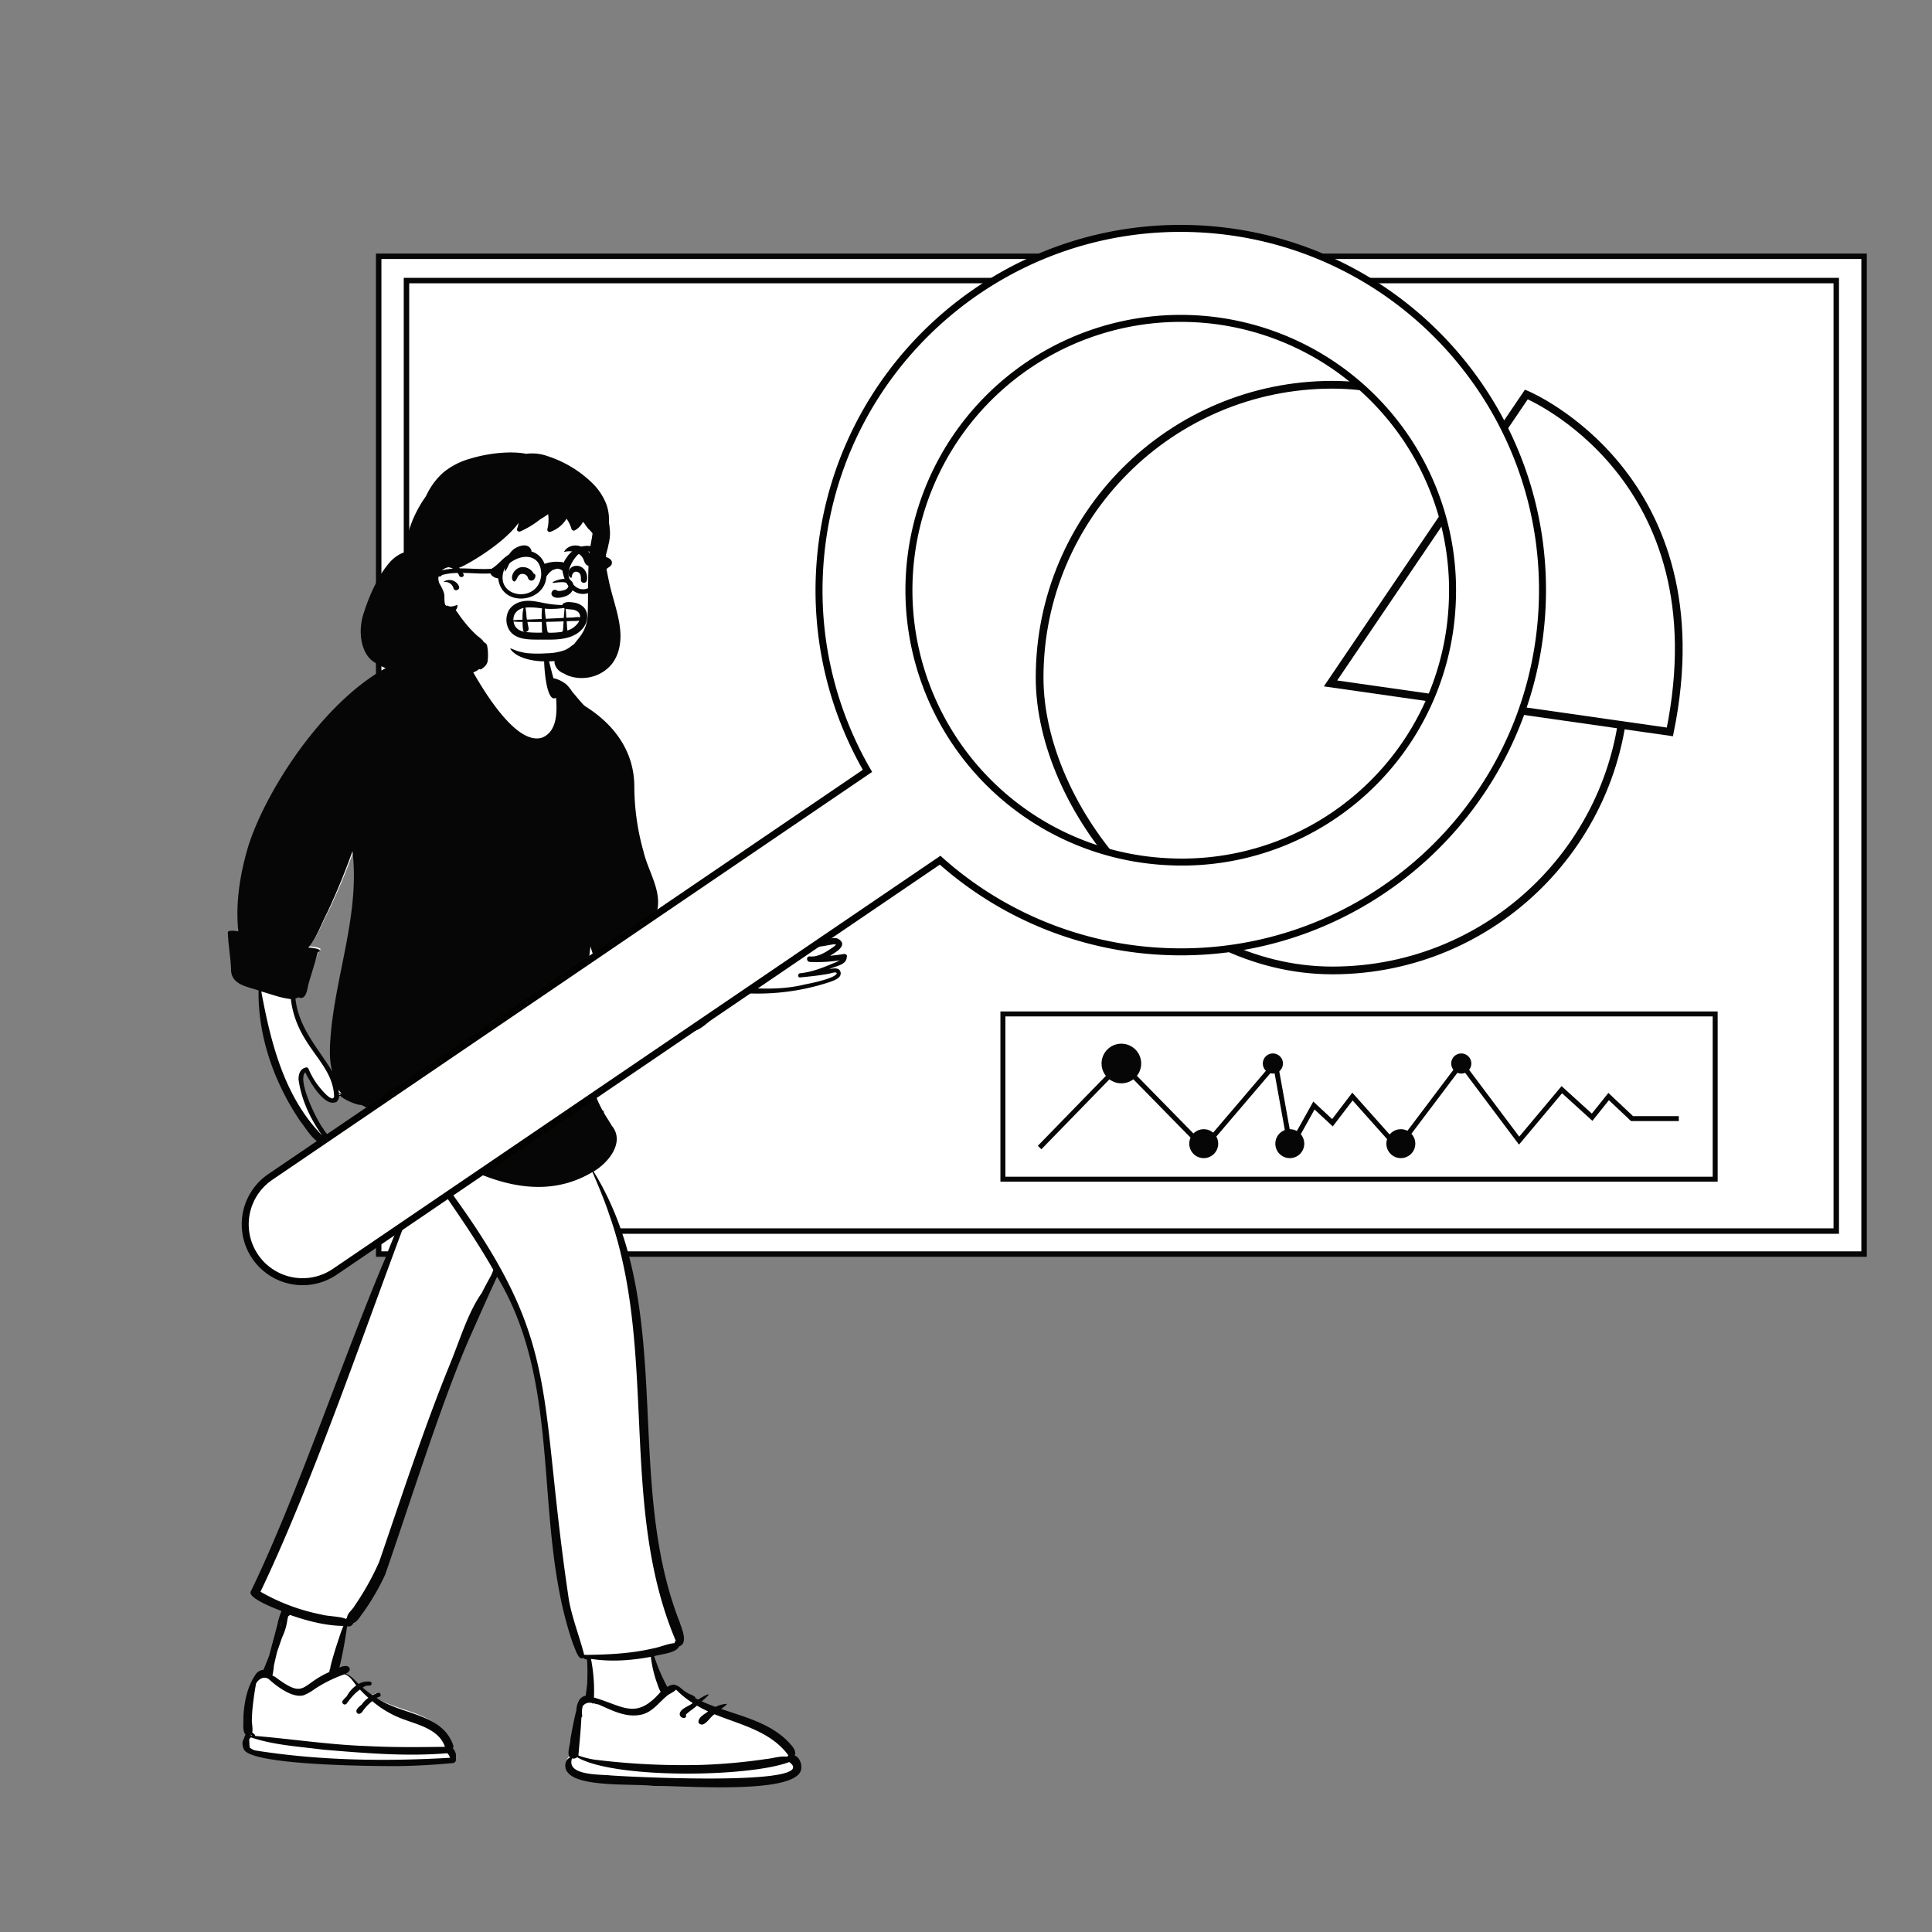 <svg id="Capa_1" data-name="Capa 1" xmlns="http://www.w3.org/2000/svg" viewBox="0 0 1000 1000"><rect x="0" y="0" width="1000" height="1000" fill="#808080" stroke="none"/><title>Mesa de trabajo 13</title><rect x="196.01" y="132.65" width="768.83" height="516.46" fill="#fff" stroke="#060606" stroke-miterlimit="10" stroke-width="2.82"/><rect x="210.39" y="145.22" width="740.06" height="491.98" fill="none" stroke="#060606" stroke-miterlimit="10" stroke-width="2.82"/><rect x="538.1" y="199.15" width="303.15" height="303.15" rx="151.58" fill="none" stroke="#060606" stroke-miterlimit="10" stroke-width="4"/><path d="M688.67,353.74,790.05,204.17s101.39,42.16,74.28,174.66Z" fill="#fff" stroke="#060606" stroke-miterlimit="10" stroke-width="4" fill-rule="evenodd"/><rect x="519.1" y="524.81" width="368.67" height="85.54" fill="none" stroke="#060606" stroke-miterlimit="10" stroke-width="2.57"/><polyline points="538.1 593.96 580.42 550.47 623.04 593.96 660.12 550.47 667.96 593.96 680.08 572.22 689.67 581.13 700.03 567.58 723.56 593.96 756.35 550.47 786.29 590.39 808.39 564.02 824.08 578.27 832.63 567.58 844.75 578.99 868.94 578.99" fill="none" stroke="#060606" stroke-miterlimit="10" stroke-width="2.57"/><circle cx="580.42" cy="550.47" r="10.26" fill="#060606"/><circle cx="623.05" cy="591.96" r="7.49" fill="#060606"/><circle cx="658.84" cy="550.47" r="5.22" fill="#060606"/><circle cx="667.6" cy="591.96" r="7.49" fill="#060606"/><circle cx="756.35" cy="550.47" r="5.22" fill="#060606"/><circle cx="725.07" cy="591.96" r="7.49" fill="#060606"/><g id="Introduction"><g id="variations-standing"><path d="M171.2,544.65c0,2.72.31,9,1,11.62-7.63-12.21-19.06-25.55-20.8-40.5a20.72,20.72,0,0,0,3.37-.69c3.94,1.84,3.2-3.8,3.78-6.4,1.58-5.52,4.89-10.95,6.32-16.5,3.78-1.63-3.81-2.32-4.91-2.35,4.58-5.1,6.69-12.1,10-18.05q7.19-15.15,12.93-30.92a98.1,98.1,0,0,1,.47,19.83C181.75,489,171.09,516.21,171.2,544.65Zm264.74-50.28c-2.37.4-6.33.77-8.69,1,3.1-1.85,12.29-5.38,6.5-8.55-1.78-.65-3.7.28-5.5.57-7.48,1.23-16.71,1.16-24.27.54,2.76-2.26,6.39-5.51,9.08-7.85,1.43-1.24,2.81-1.71,1.21-3.57-2.84-2.63-7.91-.69-11.19.47-9,5.06-19.25,10.54-29,14.43-.1-1.35,0-3.11-1.35-4-3.84-1.81-6.67-1.28-10.77-1.76a121.46,121.46,0,0,1-13.73-2.79c-3.09-2.35-5-9.29-9.91-8.51,4.37-11-2.3-22.46-4.8-33a120.47,120.47,0,0,1-4.81-33.15c0-17.93-10.44-31.69-25.47-40.89-5.93-4-9.91-13.72-17.24-15.66-.94-3.58-1-5.15-1.81-8.75-.41-1-.72-6.65-1.75-6.46-1.14-5.56-7-7.79-12-8.95-6.54-1.35-15.67-3-21.55.82a8.33,8.33,0,0,0-2.57,5.9,27.1,27.1,0,0,1-3.6,8.19c-2.7-.91-1.17-2.61-3.85-3-24.41-3.61-51.51,14.27-67.35,31.71-28.72,29.44-51.65,69.63-47.9,111.58-1-.15-5.48-.85-5.42.56.22,6.14,1.35,11.26,1.66,17.4-.31,8.13,8.15,9.1,14.26,11.11-.38,23.58,8.2,47.16,21.63,66.55,3.27,3.81,8.16,17,14.12,11.77.7-.82-4.74-6.49-5.71-7.9-3.31-4.15-12.07-24.73-5.88-28.84,1.38,4.45,14.7,25.8,17.08,13.68a25,25,0,0,0,12.14,2.89c7.09,3.83,14,8,20.79,12.27,3.18,6.22,7.83,12.19,11.72,18.16-27,62.2-53.29,164.57-88,223.15-3,3.83,13.62,10.33,16.56,11.73-5.62,9.12-6.32,19.68-10.6,29.5a3.76,3.76,0,0,0-2.37.43c-5.28,3.57-7.27,16.34-7.57,22.64.24,2.81-.8,7.06,1.47,9.13a3.91,3.91,0,0,0-.72,1.19c-1.6,1.25-1.41,4-.55,5.7,3,6.25,25,5.67,32.19,7,25.32,2.14,46.57,2.48,71.88.14,3.11-.65.76-5.49-.77-6.8a1.86,1.86,0,0,0,.85-2.23c-5.76-16.43-26.56-15.32-39.15-24.09,3.31-1.91,1.18-1.3-.9-.56a51.13,51.13,0,0,1-6.34-4.66c1.52-.95.77-1.57-.88-.78-2.61-2.08-4.63-5.31-7.95-6.32-3.25-.79-3.25-2.18-3.25-3.05,1.93-7.77,4-15.73,5.13-23.6,1.16,1.71,11.15-12,13.29-15.37,8.31-13.13,8.28-26.08,14.1-40.36,11.93-31.11,36.39-96.3,51.3-126.05,34.89,56.76,17.9,133.53,39.42,194.06,1,1.82,2.76,8.64,5.25,6.68,1,.22,2,.34,2.92.47A156.12,156.12,0,0,1,303.5,878a3.45,3.45,0,0,0-2.35,1.75c-1.72-1.27-5,17.41-5.31,19.32,0,2.45-2.13,7.92-.19,9.38-2.79,1.14-3.25,5.35-1.28,7.52,5.82,7.81,34.22,5.67,44.69,7,13.25-.33,68.67,4.62,72.51-7.93.77-2.86-.54-6.48-3.21-7.58,1.07-2.49-1.49-4.89-3.05-6.63-9.22-9.58-23.4-11.09-35.67-15.25.45-.47-16-8.9-19.6-11,.23-2.83-5.66,0-5.67,0-2.81-5-4.8-12.67-6.69-18,3.48-1.07,11.86-2,13.41-5.47,5-1.67,0-8.89-1-12.28-29.25-73.07-1.5-165.23-44.67-234.19,7.91-4.52,17-14.43,9.17-22.73-1.56-2-5.39-8.22-5.32-7.13-1.46-5.92-4.7-16.12-5.72-22.1-3.71-22-1.28-42.56,1.87-64.76,4.36,16.7,19.41,30.62,34.71,38.25,6,2.46,13.86,7.54,20.41,5.93,5.92-1.74,16.67-13.87,17.94-19.7a120.89,120.89,0,0,0,51.64-5c2.12-.8,4.63-.73,4-3.73-.65-2.54-5.3-1.89-7.31-1.42,3.06-1.69,11-2.14,10.94-6.56A1.39,1.39,0,0,0,435.94,494.37Z" fill="#fff" fill-rule="evenodd"/><path d="M431.38,498.56c-5.51,2.34-11.2,4.6-17.21,5.19-1.38.14-1.39,2.3,0,2.16,5-.48,10-1,14.92-1.91.62-.13,3.84-1.27,4-.19-.71,2.58-13.69,5.22-16.57,5.75-17.1,4.22-34.27.89-51.44.7a8.59,8.59,0,0,0-5.12.05l-2.74.12A64.37,64.37,0,0,1,371,491.51c4.13,1.88,15.48-3.78,19.74-5.6,7.12-3.1,13.5-9.84,21.84-8.47-4,3.61-8.41,6.75-12.5,10.28a1.56,1.56,0,0,0,1.1,2.63c8.88.61,17.78.67,26.57-.93,6.24-1.19,6.33-1,1,2.47-2.84,1.81-6.16,3.53-9.64,3.14-1.9,0-1.78,2.64,0,2.87a77.33,77.33,0,0,0,15.5-.83,22.39,22.39,0,0,1-3.22,1.49M356,513.86l-.21.22-.11,0c.15-.37.29-.72.42-1.07h0a2.18,2.18,0,0,0-.11.8M315,627.73c25.76,71.3,5.07,151.39,34.76,221.5a1.69,1.69,0,0,0-.57,1.23c-3.85.37-7.6,2.14-11.45,2.82-11.18,2.6-22.7,3.14-34.15,3.28h0a3.51,3.51,0,0,0-1.21,0c-2.42-9.43-6.08-18.56-7.88-28.18C276,704.84,294.82,692.2,208.75,585c27.8,19.05,64.79,41.42,97.9,21.66,3,6.92,5.92,13.89,8.36,21M340.56,872.5a16.81,16.81,0,0,0,1.39,3.2c-12.78,14.75-19.16,7.37-34.52,2.94a85.23,85.23,0,0,0-1.54-20c10.27,1.59,20.78.85,31-1.07a60.86,60.86,0,0,0,3.71,15m9.48,2.08a46.41,46.41,0,0,0,8.5,6.85c-2,1.65-6.48,2.84-6.77,5.67.05,2.55,4.15,2.76,3.17.36,1.73-1.77,3.91-3,5.76-4.7,1.89,1.1,3.81,2.1,5.78,3-1.83,1.46-4.55,2.61-5,5.12-.14,1.23,1.21,1.8,2.18,1.66,2.5-.89,3.88-3.87,6.12-5.31,13.59,5.47,29.17,8.84,38.28,21.3a1.71,1.71,0,0,0-.71.7c-3.56-.55-7.2.82-10.76,1.15a293.89,293.89,0,0,1-33.24,3.05,368.79,368.79,0,0,1-56-2.76,46.44,46.44,0,0,1-8-2.09c.52-6.48,1.26-13.07,1.53-19.64a1.19,1.19,0,0,0,.42-1.11,12,12,0,0,1,.29-4.79,3.62,3.62,0,0,1,.22-.32,4.42,4.42,0,0,1,3.88-1.42l.35,0a3,3,0,0,1,.56.36l.23,0,.14,0,.1-.19a11.41,11.41,0,0,0,2.64.68c6.92,3,13.89,6.83,21.62,5.39,5.89-1,9.32-6,13.58-9.62,1.51-1.38,3.62-2,5-3.47m58.55,37.51c17.79,12.94-87.44,7.48-93.22,6.86-5.41-.5-22.29.06-19.18-8.77a2.63,2.63,0,0,0,2.6-.59c19.09,11.32,88.92,10.45,109.8,2.5M254,660.47c-1.21,2.3-2.49,4.56-3.68,6.87-.28.54-.55,1.08-.82,1.63s-.73,1.09-1.09,1.64c-6.63,10.17-10.23,22.56-15.72,36-13.67,33.46-26.64,73.45-36.45,101.86a140.33,140.33,0,0,1-12.62,22.59c-1.11,2.14-3.89,3.88-4,6.32l-.09.09-.5.49c-2.61-1.36-10-1.4-12.57-2.26a102.67,102.67,0,0,1-31.63-11.83c26-54.24,52.32-131,73.78-188.19,1.45-3.55,2.88-7.11,4.33-10.66,2.13-5.24,4.51-10.44,6.37-15.78a14.57,14.57,0,0,0,1-5.22c12,17.53,24.5,34.77,35,53.23a14.64,14.64,0,0,1-1.29,3.22M176.66,844.25c-2,6.06-4.09,12.14-5.6,18.33a2.42,2.42,0,0,0-.06.79l0,.13a4,4,0,0,0-.52,1.93c-15,6.55-12.27,14.36-27.86,2.67a16.65,16.65,0,0,0-1.63-.84l.06-.21a32.9,32.9,0,0,0,.71-4.93c.57-2.44,1.11-4.89,1.73-7.32.81-2.34,1.63-4.68,2.42-7l.24-.58a29.53,29.53,0,0,0,2.6-8.9q.22-.88.42-1.77a1.27,1.27,0,0,0,.79-.71c8.92,3.09,18.31,5.62,27.79,5.74-.37.89-.74,1.78-1.05,2.69m1.61,22.37c2.82.74,4.3,3.51,6.08,5.73a16,16,0,0,0-4.91,5.66,19.55,19.55,0,0,0-2.15,2.31,1.28,1.28,0,0,0,2,1.55c2-2.68,4.13-5.44,7-7.36,1.37,1.49,2.83,2.9,4.34,4.25a14.18,14.18,0,0,0-3.51,3.57c-1.79,1.34-3.25,2.87-2.5,4.08s2.11.53,2.79-.31a23.11,23.11,0,0,1,5.24-5.61,52.78,52.78,0,0,0,16.31,9.45c7.91,2.93,18.27,5.28,21.31,14.2-13.36.16-26.75.32-40.11-.39-19.51-.64-38.83-3.66-58.25-5.26a.46.46,0,0,0,0-.57c-.4-.52-1-.76-1.41-1.26.53-2.16-.47-5.4-.1-7.38-.06-5.84,2-17.74,2.15-18,1.36-2.32,4-3.89,6.51-2.21.17.12,10.95,10.5,18.15,8.34a24.76,24.76,0,0,0,5.61-3.19,70.78,70.78,0,0,1,15.45-7.64m54.6,43.23c-33.61,1.93-67.54,1.5-100.83-3.81a7.19,7.19,0,0,1-2.85-1.53c-.07-.84-.13-1.68-.15-2.53,0-.43-.26-1.89.21-2.16a1.28,1.28,0,0,0,.55-.56c11.91,4.07,24.95,4.75,37.39,6.38,21.29,1.76,43.05,3.65,64.3,1.84a5.75,5.75,0,0,1,1.38,2.37m-102.94-12a2.24,2.24,0,0,0,.46.51l-.5,0a1.82,1.82,0,0,0-.11-.3l.15-.17m15.23-56.27c.2-.89.44-1.82.65-2.76a19,19,0,0,1-.83,3.53l.18-.77M207,584.05l.1-.09.81.51c.86,1.72,1.83,3.42,2.86,5.11-1.26-1.83-2.48-3.71-3.77-5.53m-31.58-18.47c-.06-.51-.15-1-.25-1.56a12.35,12.35,0,0,0,.93,1.2,11,11,0,0,0,.9.91c-.52-.19-1.05-.38-1.58-.55m.06,1.23q0-.42,0-.84c.29.19.58.38.88.56a6,6,0,0,0-.85.28m-4.06-34.13c-.65,7.22-1.38,14.67.46,21.77-7.63-12.44-17.27-22.35-19-37.58a4.28,4.28,0,0,0,1.46-.69c4,1.86,4.63-3.88,5.21-6.53,1.58-5.62,3.46-11.15,4.9-16.8,3.78-1.66-3.81-2.37-4.92-2.4l.14-.12c4.45-5.22,6.6-12.24,9.82-18.26q7.2-15.44,12.93-31.49c3.72,31.18-7.84,61.39-11,92.1m-7,28.92a40.25,40.25,0,0,1-4.7-8.24c-.18-.43-.59-.94-1.14-.86-3.11.41-4.14,3.38-4.08,6.18,1.38,10.47,6.11,20.45,12.19,29-19.55-19.9-26.56-47.89-31.47-74.5,5.06,1.4,10,3.39,15.28,3.94,3.07,24.91,21.79,32.37,22.41,50.45-.89,3.77-7.53-4.73-8.49-6m186.72-76.94-.14.06-.11.07a2.37,2.37,0,0,0-.23-.3l.48.17m22,6.66a3.75,3.75,0,0,1-1.77-.09l.37-.36c.09-.09.32-.33.6-.59a1.9,1.9,0,0,0,.8,1m65.28,3.86a1.39,1.39,0,0,0-1.73-1.31c-2.37.4-4.73.7-7.1.89,3.11-1.88,9.81-5.65,4-8.87-1.79-.67-3.91,0-5.71.33a91.3,91.3,0,0,1-22.63,1.14c2.76-2.3,5.61-4.49,8.3-6.87,1.43-1.26,3.06-2.95,1.45-4.84-2.84-2.68-9.1-.71-12.37.47-9.05,5.16-17.76,10.63-27.47,14.6-.1-1.39.37-3.06-.94-4-3.85-1.84-8.58-1.31-12.67-1.8a118.47,118.47,0,0,1-13.73-3.07c-3.09-2.4-3.55-8.74-8.49-7.95,4.38-11.2-3.72-22.16-6.22-32.88a125.25,125.25,0,0,1-4.82-33.77c0-18.26-10.43-32.28-25.46-41.65l-.75-.63c-.65-.68-1.29-1.38-1.91-2.1-1.31-1.53-2.58-3.09-3.9-4.6a21.81,21.81,0,0,0-2-2.69,9.07,9.07,0,0,0-2.35-2.13l-.23-.13a14.24,14.24,0,0,0-5.28-2.21c-.9-3.45-1.85-6.89-2.63-10.37-.36-.87-.82-7.22-1.78-6.51-1.21,3.05-.11,30.62,5.78,27,.57,7.17.69,17.48-7.24,20.65-13.88,4.32-31.74-26.67-37.49-37.16,1.59.61,2.94-3.07,3.61-6.86.28-.9.51-1.81.7-2.73a7.18,7.18,0,0,0,.26-3,.85.85,0,0,0-.62-.63c-.1-.6-.28-1-.54-1.11a12.08,12.08,0,0,0-.53,1.46l0,.05a9.22,9.22,0,0,0-.62,2.56,18.58,18.58,0,0,1-.53,1.8,28.86,28.86,0,0,1-2.05,4.13,9.47,9.47,0,0,0-5.81-2.57c-2-.23-4.15-.24-6.22-.31a21.89,21.89,0,0,0-6,.36.13.13,0,0,0-.08.19c-42.66,2.3-86,66-96.53,101.32-4,13.81-6.26,28.39-4.77,42.76-1-.15-5.49-.86-5.43.58.22,6.25,1.36,12.43,1.67,18.68-.31,8.28,8.14,9.28,14.25,11.32-.37,24,8.21,48,21.64,67.78,3.26,3.89,9.51,15.68,15.47,10.31a1.6,1.6,0,0,0-.32-2.46,16.33,16.33,0,0,1-3.37-4.15c-3.31-4.23-13.54-24.94-9.25-29.12,2.16,4.6,10,18.39,16.13,15.35a4.41,4.41,0,0,0,1.42-3.13l.73.17c2.15,1.9,8.44,4.7,10.72,4.51l2.28,1.12c2.11,1.18,4.19,2.39,6.27,3.62,1.64,1.09,3.33,2.1,5,3.06l3,1.85a35.84,35.84,0,0,0,3.16,5.6,42,42,0,0,0,2.28,3.57,47,47,0,0,0,3.17,4.46c1.47,1.85,3.31,3.48,4.61,5.45,1.46,2.2,1.25,4.6.49,7s-1.94,4.92-2.95,7.35c-1.09,2.63-2.19,5.26-3.28,7.88l-6.38,15.33q-1.82,4.37-3.58,8.77c-.4,1-.77,2-1.11,3-22.17,52-45.81,123.32-70,173.45-2.39,3.1,9.17,7.87,15.55,10.44a2.76,2.76,0,0,1,.08.27,38.72,38.72,0,0,0-2,6.62q-1,4.05-2.13,8.07c-.72,2.69-1.44,5.4-2.14,8.11-.93,2.39-1.87,4.76-2.86,7.09l-.12.3a4.93,4.93,0,0,0-3.24,1.46.56.56,0,0,0-.27.2c-4.86,6.49-6.47,15-6.88,22.93.23,2.38-.68,7.1,1.17,9a4.08,4.08,0,0,0-.84,2c-1.13,1.39-.89,3.82-.12,5.38,2.95,8.62,69.59,8.94,80.86,8.83,9.2-.16,18.33-.71,27.48-1.56,1.42-.3,1.7-1.49,1.44-2.82a5.57,5.57,0,0,0-1.54-4.77,1.88,1.88,0,0,0,.18-1.6c-5.76-16.74-27-15.61-39.62-24.55l.47-.28.83-.26c1.33-.38.75-2.47-.56-2.06a18.34,18.34,0,0,0-2.93,1.19,51.33,51.33,0,0,1-5.06-3.91l1.44-.86a11.81,11.81,0,0,1,2.16-.2,1,1,0,0,0,.85-1.57l.23-.13a2,2,0,0,0-.35,0,1.09,1.09,0,0,0-.73-.36,10,10,0,0,0-5.75,1.21c-2.05-2-3.91-4.42-6.68-5.28,2.22-.81,3.26-3.26.46-4a7.93,7.93,0,0,0-3.7.86c1.72-7,3-14.24,4-21.39a6.76,6.76,0,0,0,.87.09c1.16,0,1.94-.86,2.51-1.91l.18,0c2.11-.88,3.09-3.31,4.54-5A120.52,120.52,0,0,0,199.37,815c12-34.38,29.86-91.56,44.34-124,4.63-10.39,8.77-19.86,13.59-30.18,34.89,57.82,17.9,128.77,39.42,190.43.93,1.81,2.67,8.47,5.07,6.91l0,0a7.69,7.69,0,0,0,1.39.73.55.55,0,0,0,.58-.14,14.12,14.12,0,0,1,.21,2.74c.06,1.16.09,2.32.1,3.48q0,3.45-.18,6.89c-.22,1.95-.47,3.9-.77,5.85a4.87,4.87,0,0,0-2.94,1.73,10,10,0,0,0-1.77,4.85c-.06.42-.12.83-.14,1.23-1.42,5.43-2.79,13.36-3,14.57,0,2.5-2.13,8.07-.19,9.56-2.79,1.16-3.25,5.45-1.29,7.65,5.83,8,34.22,5.78,44.7,7.11,13.25-.33,72.22,4.71,76.07-8.07.77-2.91-.54-6.6-3.21-7.72,1.07-2.53-1.49-5-3.05-6.76-9.22-9.75-22.72-13.07-35-17.32.46-.47,3.23-2.21,2.87-2.65a14.9,14.9,0,0,0-5.81,1.61c-2.41-.89-4.81-1.83-7.15-2.91,6.66-5.47,2.77-3.79-1.84-.89l-1.53-.79a.68.68,0,0,0-.2-.66,8.31,8.31,0,0,0-2.28-1.21,21,21,0,0,1-2.47-1.34c-1.47-.91-2.7-2.37-4.24-3.13a2.09,2.09,0,0,0-.71-.22c-1-.89-3.4,0-4.51.78l-.06,0a98.46,98.46,0,0,1-6.78-15.89c3.47-1.09,11.3-1.51,12.85-5,5-1.7,1.37-9.25.33-12.7-29.25-74.43-1.36-163-44.53-233.19,7.78-4.53,16.47-15.36,9.34-23.77-.2-.39-.42-.77-.64-1.14-1.07-1.77-2.23-3.49-3.28-5.28a7,7,0,0,1-.14-.69.77.77,0,0,0-.65-.7c-1.06-1.94-2-3.93-2.89-6-5.5-26-7-52.54-3.32-78.92,4.36,17,18.54,29.83,33.85,37.61,6,2.5,13.85,7.67,20.41,6,5.92-1.78,16.67-14.13,17.93-20.07a118.84,118.84,0,0,0,51.65-5.1c2.12-.81,6.24-2.05,5.58-5.1-.65-2.59-3.74-2-5.74-1.56,3.06-1.73,9-2,8.94-6.48" fill="#060606" fill-rule="evenodd"/><g id="Head"><path d="M282.26,257.22c-27.33-1-53.45,17.33-62.24,43.25a2.92,2.92,0,0,0,3.35,3.58c-2.05,10.31,2.43,24.19,14.12,25.66,2.39.3,4.79.12,7.19.34,2.14.2,13.76,6.73,18.12,8.26,9.16,3.19,32.23,2.61,41.4,0,.34.75,7.46-28.41,9.09-37.45.59-3.92-4.82-6.82-4.42-10.86.51-5.18,6.59-11.5,4.73-16.44C308.69,261,294.44,257.49,282.26,257.22Z" fill="#fff" fill-rule="evenodd"/><path d="M268.69,234.37c1.22.11,2.46.28,3.67.51a23.7,23.7,0,0,1,11.08,1.22,59.16,59.16,0,0,1,22.75,13.58,31.16,31.16,0,0,1,7.55,11.05,22.37,22.37,0,0,1,1.43,6.75l0,.28a19,19,0,0,1,0,2.59,38.12,38.12,0,0,1,.57,5.53,18.23,18.23,0,0,1-.15,2.56l0,.08h0c-.15,1-.33,2-.54,3l-.05.06-.09.62c-.12.51-.23,1-.36,1.54-.27,1.12-.56,2.22-.88,3.32a.41.41,0,0,0,.1.45c-.23.83-.49,1.66-.77,2.48.14.72.28,1.44.43,2.16.77,3.72,1.43,7.47,2.31,11.18,1.79,7.52,4.52,14.91,5.26,22.64.59,6-.38,12.55-4.11,17.45a19.64,19.64,0,0,1-13.29,7.37,20,20,0,0,1-7.51-.46l-.27-.07a12.4,12.4,0,0,1-3.92-1.67,8.07,8.07,0,0,1-3.11-2c-.95-1.07-2-2.9-1.74-4.42-1.43.12-2.86.15-4.28.15a36.08,36.08,0,0,1-10.34-1.29c-3-.9-6.47-2.41-8.24-5.12-.08-.13.06-.32.2-.27,1.43.5,2.76,1.18,4.24,1.56a29.67,29.67,0,0,0,4.39.88,58.88,58.88,0,0,0,8.81.12l1-.05a29.3,29.3,0,0,0,9.31-1.58,12.72,12.72,0,0,0,3.18-1.87l.16-.12a15.27,15.27,0,0,1,1.6-1.11l.24-.3c1.24-1.59,2.57-3.13,3.69-4.81a19.58,19.58,0,0,0,3.2-10.77c.12-4.2.13-8.4.18-12.6l0-1.4c.07-4.8.08-9.62.45-14.41.17-2.23.41-4.44.78-6.64l.09-.47.6-3.39c.14-.82.23-1.66.41-2.48a6.08,6.08,0,0,0-.73-1c-.25-.29-.51-.57-.78-.85l-.18-.16a6.47,6.47,0,0,1-1.15-1.28l-.08-.13h0a11.36,11.36,0,0,1-1-1.43l-.06-.1h0c-.07-.1-.15-.19-.23-.29-.25-.3-.51-.58-.78-.85a9.93,9.93,0,0,1-4.17,4.39,1.21,1.21,0,0,1-1.75-.71,18.24,18.24,0,0,0-2.56-5.31,16,16,0,0,1-8.47,6.83,1.2,1.2,0,0,1-1.46-1.46,19.68,19.68,0,0,0,.39-7.71q-2,1.44-4.14,2.69a47.42,47.42,0,0,1-10.19,6.21c-.85.36-2.13-.25-1.74-1.34a18.22,18.22,0,0,0,.76-2.81l0-.22v0c-8.53,11.74-29.21,23.05-30.79,23.16h0a9.64,9.64,0,0,1,2.32,3.45c.55,1.41-1.69,2-2.27.68l0-.05a7.18,7.18,0,0,0-5.5-4.31,6.6,6.6,0,0,0-3.76,2,5.82,5.82,0,0,0-.6,7l.19.35a19.84,19.84,0,0,1,1.78,3.93c.46,1.7.11,3.43.42,5.14v.09c.15.75.46,1.62,1.37,1.41l.2-.06a2,2,0,0,0,.71.36,4.43,4.43,0,0,0,2.17-.06,10.56,10.56,0,0,0,2-.7,1.4,1.4,0,0,1,.12.52,3,3,0,0,1-.91,2.2c.9,1.13,1.67,2.38,2.53,3.54,1.24,1.66,2.51,3.28,3.87,4.85a53.61,53.61,0,0,0,4.52,4.65c1.12,1,3,2.12,3.66,3.6a2.53,2.53,0,0,1,1.73,1.88,26.3,26.3,0,0,1,.23,8c-.35,1.85-1.7,3-3.19,4a1.24,1.24,0,0,1-1.27,0,6.92,6.92,0,0,1-1.14.89,12.71,12.71,0,0,1-5.29,1.55,15.94,15.94,0,0,1-7.8.5c-.87.1-1.73.2-2.6.27a82.23,82.23,0,0,1-26.53-2,37,37,0,0,1-11.21-5c-6-3.89-8.56-14.82-5.07-25.26l.28-.82a95.27,95.27,0,0,1,5.54-13.66l.27-.51A52,52,0,0,1,201.77,291a20.07,20.07,0,0,1,5.31-4.21,19.72,19.72,0,0,1,2.52-1l0-.22h0l0-.22c.05-.69.13-1.39.22-2.08A56.42,56.42,0,0,1,214,268.23a63.86,63.86,0,0,1,6.45-11.38c.18-.37.36-.74.55-1.1a36.44,36.44,0,0,1,8.43-11.16,37.62,37.62,0,0,1,14.1-7.23,74.93,74.93,0,0,1,16.39-3A58.08,58.08,0,0,1,268.69,234.37ZM229.83,301a5.36,5.36,0,0,1,7.65,2.28c1,2.05-2.25,3.21-2.76,1.16a4.43,4.43,0,0,0-4.79-3.2A.13.13,0,0,1,229.83,301Z" fill="#060606" fill-rule="evenodd"/><path d="M271.51,311.09c4.07-.49,8,.75,12,1.38a55.9,55.9,0,0,0,6.33.67l1.28,0a1.14,1.14,0,0,1,.71-.93,5.47,5.47,0,0,1,2.72-.57,19,19,0,0,1,2.81.3,8.83,8.83,0,0,1,4.6,2.22c2.85,2.81,2.42,7.32.22,10.38-4.55,6.32-12.85,6.62-20,6.53h-.66c-6.47-.1-15.73.87-18.68-6.48a10.29,10.29,0,0,1,.4-8.43C264.86,313.11,268.18,311.5,271.51,311.09Zm20.22,10.53h-.05c-3,.12-6,.2-9,.25.09.77.18,1.53.29,2.29.08.61.16,1.21.26,1.81a3.92,3.92,0,0,1,.14.9l0,.09h0a1,1,0,0,1,.4.35l.09.17a40.46,40.46,0,0,0,7.17-.45v0h0a1,1,0,0,1,.33-.65,29.09,29.09,0,0,0,.22-2.93Zm-11.29.29c-2.15,0-4.3.07-6.46,0l-1,0h0c.2,1.11.43,2.21.62,3.32a1.64,1.64,0,0,1-1.72,1.86l.3.05a59.29,59.29,0,0,0,8.44.28,19.82,19.82,0,0,1-.12-2.6v-.11Q280.47,323.32,280.44,321.91Zm-14.61-.2a6.76,6.76,0,0,0,.43,1.66c.92,2.21,3,3.24,5.25,3.67a1.16,1.16,0,0,1-.77-1,29.94,29.94,0,0,1-.26-4.13C268.92,321.89,267.36,321.86,265.83,321.71Zm34-.47a19.39,19.39,0,0,1-3.47.19l-3.05.12c.05.7.09,1.39.14,2.08a22.89,22.89,0,0,0,.25,2.73,10.86,10.86,0,0,0,5.25-3.6A7.1,7.1,0,0,0,299.83,321.24ZM271,314.72a6.66,6.66,0,0,0-4.51,3,6.42,6.42,0,0,0-.76,3.34c1.56-.18,3.14-.24,4.72-.3,0-.28,0-.57,0-.85l0-.72A17.32,17.32,0,0,1,271,314.72Zm9.53.17-.81-.09a37.3,37.3,0,0,0-6.75-.38c-.33,0-.66.06-1,.11a29.27,29.27,0,0,1,.53,4.53c.07.55.15,1.09.24,1.64l.39,0h0c2.41-.13,4.83-.21,7.24-.31,0-.45,0-.9,0-1.36v-.45A32.56,32.56,0,0,1,280.57,314.89Zm11.3-.19a46.32,46.32,0,0,1-7.11.47c-.93,0-1.85-.06-2.77-.14.06.49.09,1,.13,1.47.1,1,.2,1.95.31,2.93l.1.85h0c3-.13,5.94-.28,8.91-.43l.42,0h0l.12-1.64c.08-1.09.17-2.19.29-3.28l-.09,0h0A1.57,1.57,0,0,1,291.87,314.7Zm1,.41c.13,1.55.2,3.1.3,4.65l1.95-.11,1,0c1.27-.07,2.9-.46,4.15-.1a3.21,3.21,0,0,0-1.26-3C297.21,315.15,294.91,315.63,292.89,315.11Zm-6.69-13.83c2.92-1.66,10.23-3.36,10.69,1.87.21,2.41-1.58,4.4-3.67,5.3l-.08,0c-2,.8-5.45,1.71-7.15,0-1.42-1.46.46-4.07,2.22-2.88.9.62,2.8.17,3.81-.13h.07c1.08-.32,2.54-1.35,2.09-2.68s-2.1-1.4-3.16-1.44a41.07,41.07,0,0,0-4.69.43A.25.25,0,0,1,286.2,301.28Zm12.07-8.41c4-.19,6.42,4.12,5.51,7.65a1.56,1.56,0,0,1-1.5,1.14h-.16l-.25,0a1.57,1.57,0,0,1-1.14-1.5v-.2c.09-1.66-.09-3.59-2.08-4-1.68-.34-2.62,1.28-2.64,2.77a.36.36,0,0,1-.54.3,2.79,2.79,0,0,1-1-3.48A4.09,4.09,0,0,1,298.27,292.87Zm-29.35.92a6.34,6.34,0,0,1,7.38,3.11,1.1,1.1,0,0,1,.91,1.1,3.09,3.09,0,0,1-.82,2,1.81,1.81,0,0,1-3-.73v-.06a3,3,0,0,0-3.72-2.05c-1.84.64-1.79,2.58-3.07,3.71a.45.45,0,0,1-.52.06c-1.36-.66-1.12-2.64-.63-3.78A6,6,0,0,1,268.92,293.79ZM265,285.07c2.33-2.38,8.41-4.68,10-.29a1.75,1.75,0,0,1-1.21,2.14c-1.43.28-2.7-.34-4.12-.23a6.21,6.21,0,0,0-3.26,1.18c-2.54,2-3.1,5.29-4.87,7.79a.14.14,0,0,1-.27-.07A13.82,13.82,0,0,1,265,285.07Zm30.42-2.34a7.84,7.84,0,0,1,4.86,0,9.45,9.45,0,0,1,4.11,2.63,9.79,9.79,0,0,1,1.34,1.8c.2.34.41,1.05.64,1.47a2.18,2.18,0,0,1,.65,3.44l0,.05-.15.15a2.35,2.35,0,0,1-2.27.6c-1.79-.52-2-1.93-2.63-3.43a6.18,6.18,0,0,0-2-2.5,9.46,9.46,0,0,0-7.73-1.29c-.13,0-.28-.12-.19-.24a7.34,7.34,0,0,1,1.34-1.56A6.88,6.88,0,0,1,295.42,282.73Z" fill="#060606" fill-rule="evenodd"/><path d="M309.92,297.57a18.81,18.81,0,0,1-2.94,5.26c-5.06,4.27-10,1.91-12.47-3.88-.94-4.1,1.57-8.51,4.24-11.52,3.85-3.85,10.14-1.83,11.91,2.75a13.47,13.47,0,0,1,.2,1.78,15.23,15.23,0,0,1-.94,5.37m-48.61-3.44c6.67-7.91,19.13-8.33,18.81,3.84C278.69,313.14,254.59,309.36,261.31,293.89ZM312,287.3a9.69,9.69,0,0,0-.78-1.15c-.1-.06-.16-.61-.54-.65-5.14-5.65-14.16-2.45-17.42,3.19a8.87,8.87,0,0,0-1.44,2.43,18.65,18.65,0,0,0-9.95.73c-3-7.72-11.93-8.41-17.84-5.11-3.68,1.81-6.06,5.59-9.63,7.66-8.41.61-17.43-1.27-25.68.83-6.51,1.35-1.07,4.64,0,2.44,7.78-2.29,17-.35,25.08-.87a4.92,4.92,0,0,0,4.06,2.53c1.73,15.34,24.14,12.8,24.92-.84a10.05,10.05,0,0,1,3.53-3.57,7.47,7.47,0,0,0,1.7-.53,4.32,4.32,0,0,1,3.12,1c2.84,17,19.22,15,22.15.13a2,2,0,0,0,.34-.64c1-1.32,3.46-1.81,3.06-4S313.55,288.63,312,287.3Z" fill="#060606" fill-rule="evenodd"/></g></g></g><path d="M620.49,118.45c-103.27-5.15-191.17,74.39-196.32,177.66A186.3,186.3,0,0,0,449,399L139.73,609.31A29.68,29.68,0,0,0,173.1,658.4L486.61,445.24a186.5,186.5,0,0,0,115.22,47.2C705.1,497.59,793,418,798.16,314.77S723.76,123.61,620.49,118.45ZM604.15,446A140.69,140.69,0,1,1,751.67,312.45,140,140,0,0,1,604.15,446Z" fill="#fff" stroke="#020201" stroke-miterlimit="10" stroke-width="3.62" fill-rule="evenodd"/></svg>